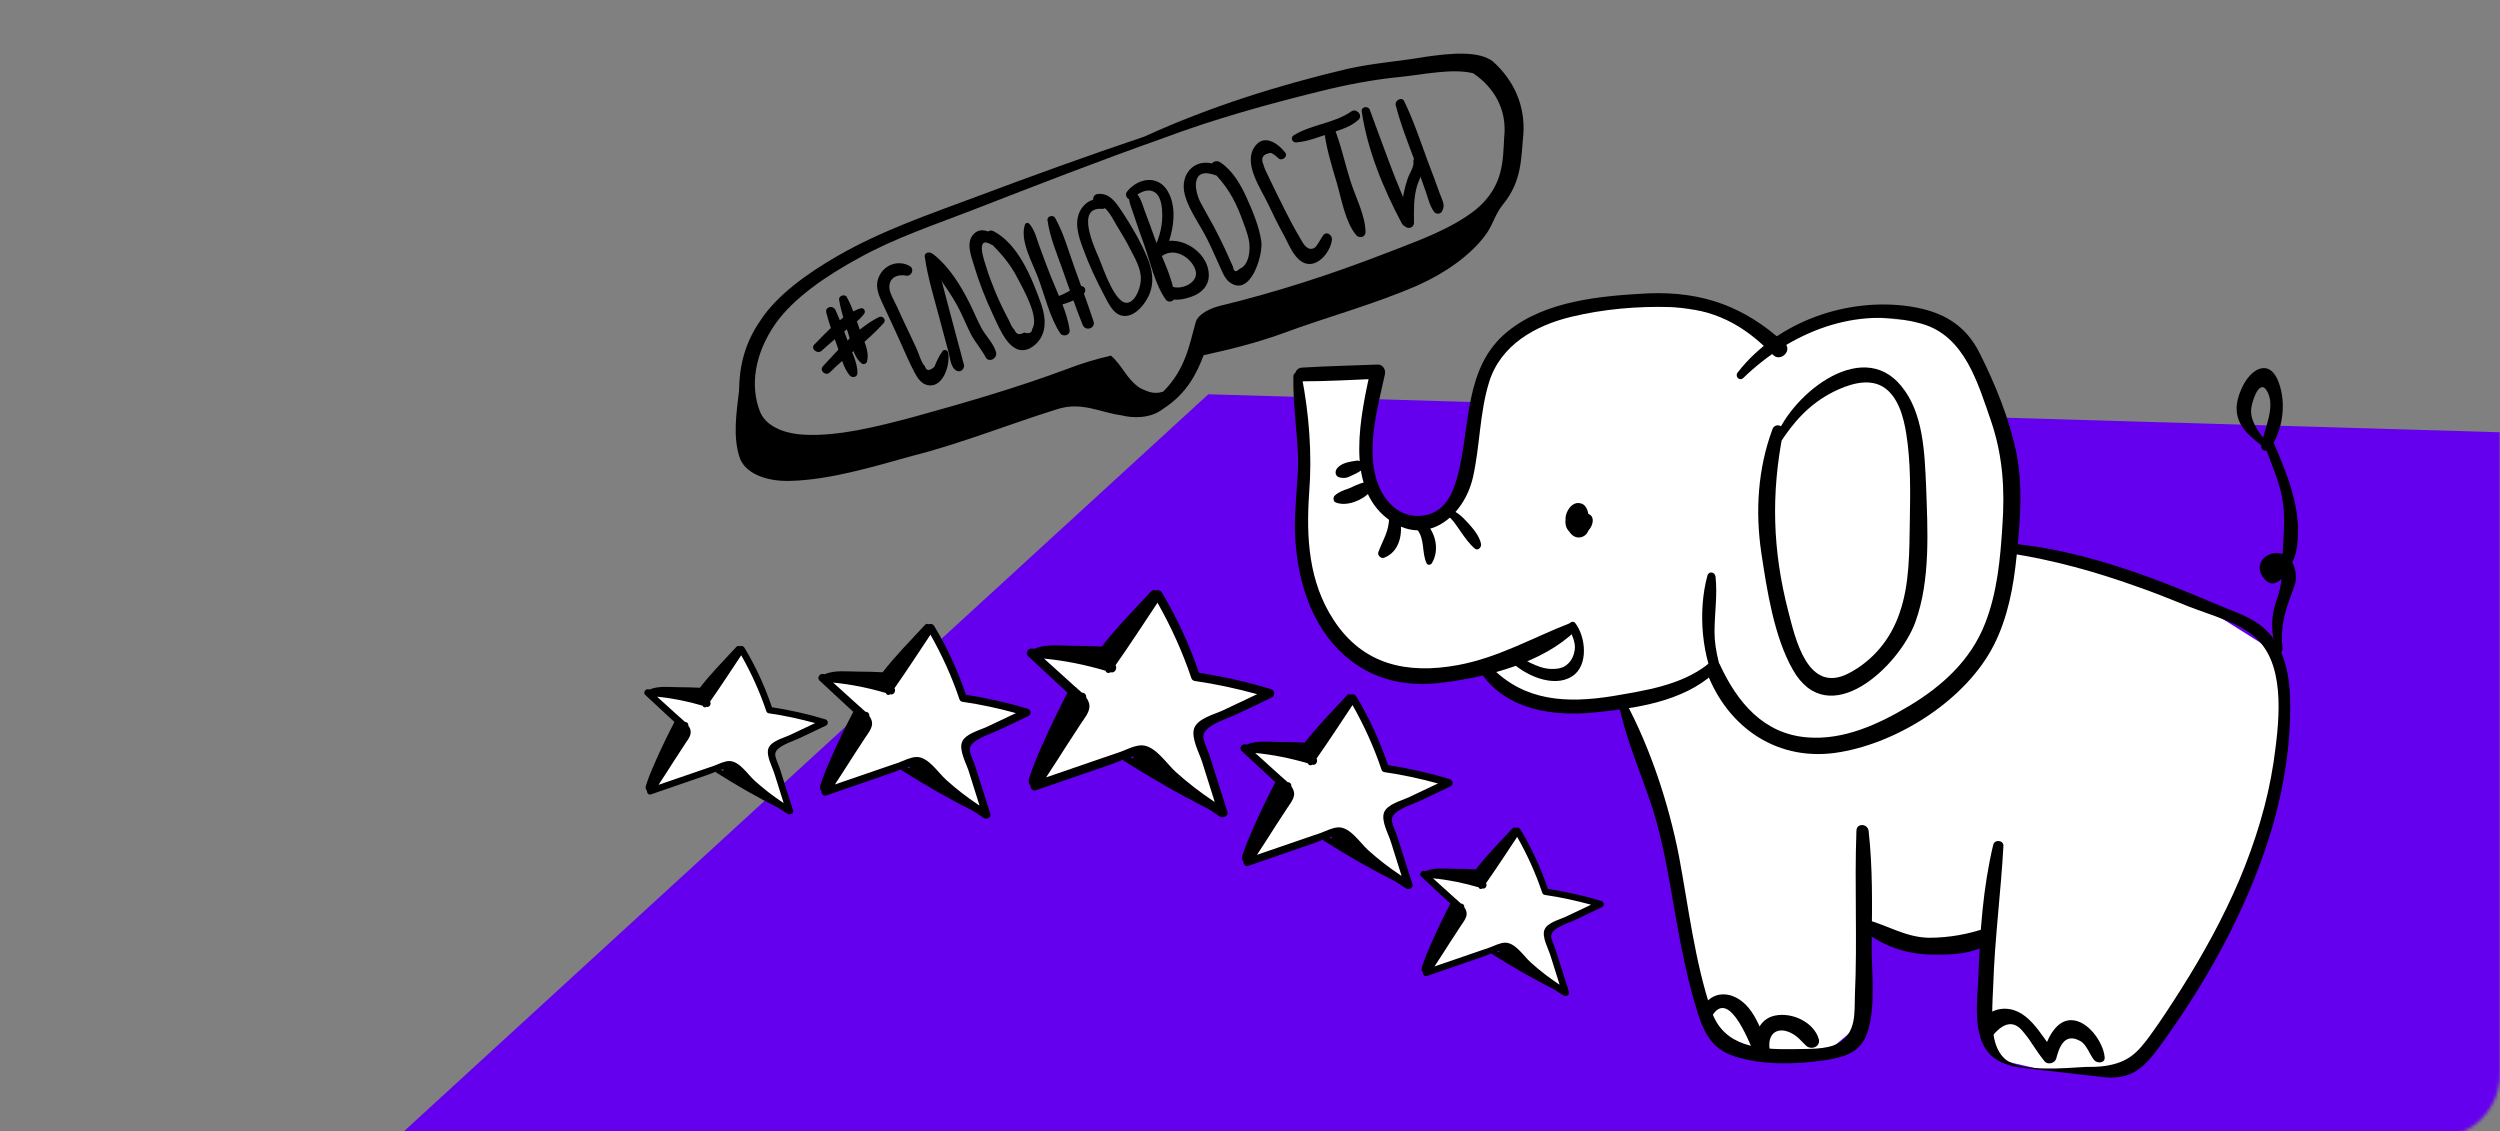 <?xml version="1.0" encoding="UTF-8"?> <svg xmlns="http://www.w3.org/2000/svg" width="780" height="353" viewBox="0 0 780 353" fill="none"><rect x="0" y="0" width="780" height="353" fill="#808080" stroke="none"/><g clip-path="url(#clip0_840_447)"><mask id="mask0_840_447" style="mask-type:alpha" maskUnits="userSpaceOnUse" x="62" y="2" width="718" height="354"><path d="M62 22.014C62 10.968 70.954 2.014 82 2.014H760C771.046 2.014 780 10.968 780 22.014V335.014C780 346.059 771.046 355.014 760 355.014H82C70.954 355.014 62 346.059 62 335.014V22.014Z" fill="white"></path></mask><g mask="url(#mask0_840_447)"><path d="M377 123.014L19 451.014L957 461.014L1057 143.014L377 123.014Z" fill="#6400EE"></path></g><path d="M349.89 129.578C353.43 130.515 359.038 130.647 362.973 127.498C370.279 122.808 373.388 116.511 375.54 110.818C383.595 109.074 391.916 106.995 399.924 104.113C414.139 98.818 428.556 95.063 442.458 88.965C450.922 85.212 458.683 79.65 463.139 73.755C465.806 70.406 466.169 67.258 468.836 63.908C475.048 56.405 474.54 48.971 475.3 41.738C475.858 32.964 472.389 25.062 465.706 19.103C461.229 15.755 452.44 16.628 444.919 17.702C436.364 19.178 428.608 19.649 420.209 21.527C398.773 26.623 377.538 33.26 356.974 42.642C339.421 48.541 322.025 54.841 304.707 61.343C290.147 66.772 275.087 71.933 261.464 79.773C251.4 85.536 242.15 92.37 237.206 100.074C232.107 107.376 230.657 114.877 230.587 121.843C229.749 128.875 228.644 136.243 230.72 142.605C232.25 147.561 238.874 150.305 246.707 150.035C258.88 149.697 272.028 145.741 284.565 142.255C299.749 138.433 314.842 132.334 329.714 127.708C337.456 125.161 343.202 128.709 349.89 129.578ZM241.937 101.01C247.57 93.038 257.588 86.137 268.075 80.441C279.173 74.276 291.475 70.187 303.543 65.496C323.197 57.855 343.195 50.08 363.083 43.042C379.022 37.077 395.508 32.518 411.805 28.494C420.126 26.416 428.258 24.873 436.28 24.067C444.302 23.261 453.046 21.25 459.623 22.855C466.605 27.541 470.185 34.707 469.314 42.677C468.899 49.776 469.297 57.947 460.626 65.25C452.755 71.548 442.254 75.168 432.6 78.921C415.36 85.624 398.074 91.188 380.665 95.412C377.405 96.216 373.769 98.093 373.092 100.437C371.064 107.47 370.037 115.039 362.901 122.207C359.72 123.213 357.638 121.941 355.712 121.071C351.469 118.326 350.174 113.973 346.621 110.96C342.249 111.966 337.61 113.307 333.128 115.049C317.189 121.014 301.126 125.64 284.641 130.199C273.483 133.149 261.558 136.167 251.031 135.634C244.154 135.301 238.799 132.757 237.081 128.338C234.035 120.502 235.315 110.523 241.937 101.01Z" fill="black"></path><path d="M257.816 97.615C258.717 101.156 260.038 104.647 261.254 108.085C262.34 111.129 263.058 114.643 265.091 117.115C265.925 118.062 267.551 117.703 267.531 116.314C267.519 113.091 265.778 109.913 264.717 106.947C263.423 103.535 262.181 100.019 260.65 96.684C259.767 95.056 257.301 95.778 257.816 97.615Z" fill="black"></path><path d="M261.817 93.598C262.403 97.243 263.645 100.76 264.73 104.328C265.738 107.398 266.166 111.094 268.724 113.307C269.35 113.886 270.374 113.55 270.535 112.712C271.309 109.493 269.437 106.183 268.351 103.139C267.109 99.622 266.025 96.054 264.258 92.797C263.765 91.564 261.535 92.209 261.817 93.598Z" fill="black"></path><path d="M256.375 109.426C258.716 107.262 261.188 105.229 263.66 103.196C265.738 101.555 268.024 100.02 269.606 97.931C270.212 97.121 269.536 95.861 268.434 96.222C262.924 98.032 258.078 103.46 254.078 107.476C252.762 108.781 255.033 110.651 256.375 109.426Z" fill="black"></path><path d="M258.939 116.17C264.255 110.849 270.721 106.372 275.698 100.814C276.646 99.717 275.316 98.323 274.134 98.972C267.411 102.401 261.775 108.873 256.746 114.274C255.535 115.631 257.623 117.474 258.939 116.17Z" fill="black"></path><path d="M283.796 82.981C280.059 80.894 275.439 82.76 274.006 86.893C272.97 89.849 274.373 92.528 275.618 95.258C277.357 98.961 279.07 102.584 280.73 106.312C282.261 109.647 283.66 113.112 285.427 116.368C286.336 118.076 287.508 119.784 289.471 120.186C294.393 121.099 296.602 113.484 295.779 109.917C295.626 109.183 294.5 108.942 294.078 109.517C293.366 110.535 292.812 111.502 292.309 112.627C292.07 113.228 291.753 113.856 291.514 114.457C289.962 115.839 288.967 115.729 288.581 114.287C287.433 113.181 286.686 110.374 286.037 108.93C285.389 107.486 284.636 105.989 283.987 104.545C282.585 101.604 281.184 98.664 279.861 95.697C279.238 94.332 278.432 92.939 277.888 91.548C276.439 87.664 278.965 85.265 282.787 86.016C284.515 86.233 285.391 83.853 283.796 82.981Z" fill="black"></path><path d="M288.525 80.121C289.491 86.78 291.557 93.34 293.257 99.845C294.185 103.203 295.008 106.508 295.937 109.866C296.452 111.702 296.544 114.637 298.452 115.668C300.125 116.514 301.629 114.189 300.272 112.977C300.272 112.977 300.272 112.977 300.246 112.899C299.646 112.398 298.702 112.446 298.123 113.072C297.886 113.412 297.806 113.7 297.777 114.145C298.383 113.598 299.014 113.129 299.54 112.607C300.583 113.66 300.845 113.661 300.405 112.585C300.225 111.772 299.992 111.063 299.813 110.25C299.4 108.729 298.988 107.207 298.576 105.686C297.828 102.879 297.081 100.072 296.334 97.265C294.762 91.415 293.401 85.409 291.278 79.74C290.708 78.27 288.27 78.547 288.525 80.121Z" fill="black"></path><path d="M289.331 81.251C292.688 86.427 296.597 91.161 299.375 96.702C300.622 99.171 301.632 101.717 302.879 104.185C304.255 106.785 306.185 108.943 307.536 111.464C308.497 113.329 311.307 111.795 310.766 109.88C309.94 107.099 307.8 105.098 306.396 102.682C304.889 99.95 303.749 97.01 302.295 94.174C299.568 88.79 296.082 83.22 291.357 79.452C290.182 78.53 288.447 79.884 289.331 81.251Z" fill="black"></path><path d="M310.772 73.775C308.815 72.063 305.886 70.845 303.806 73.01C301.253 75.592 302.989 79.819 303.867 82.757C305.415 88.004 307.462 93.175 309.797 98.164C311.407 101.473 313.581 107.299 317.242 108.888C320.092 110.132 323.141 107.997 324.62 105.593C326.705 102.118 325.99 98.08 324.722 94.485C321.901 86.69 317.757 76.191 309.967 72.121C308.19 71.222 306.711 73.626 308.094 74.916C311.903 78.549 315.058 82.048 317.499 86.827C319.187 90.11 324.387 99.042 322.065 102.595C321.955 103.852 321.115 104.215 319.571 103.763C318.021 104.62 317.053 104.328 316.483 102.858C315.622 102.094 315.157 100.677 314.664 99.706C313.105 96.816 311.677 93.797 310.433 90.804C309.448 88.337 308.464 85.87 307.69 83.246C307.147 81.593 304.171 73.326 309.241 76.284C310.626 77.05 312.103 74.908 310.772 73.775Z" fill="black"></path><path d="M319.773 70.123C318.1 75.119 322.234 82.134 323.943 86.805C326.014 92.317 327.555 99.136 330.808 103.998C331.641 105.207 333.897 104.641 333.721 103.042C332.987 97.353 329.973 91.627 327.875 86.299C326.736 83.359 325.596 80.42 324.535 77.454C323.525 74.908 322.988 71.945 321.163 69.841C320.746 69.367 319.986 69.442 319.773 70.123Z" fill="black"></path><path d="M329.566 95.423C331.375 95.091 333.028 94.548 334.708 93.822C336.152 93.174 337.701 92.578 338.467 91.193C338.943 90.252 338.24 89.174 337.218 89.248C335.751 89.294 334.593 90.284 333.333 90.96C331.862 91.792 330.313 92.387 328.764 92.983C327.19 93.5 327.992 95.678 329.566 95.423Z" fill="black"></path><path d="M326.829 68.765C327.565 74.192 329.899 79.443 331.683 84.613C333.702 90.229 335.537 95.818 337.791 101.357C338.672 103.509 341.9 102.449 341.176 100.245C339.315 94.577 337.244 89.066 335.226 83.45C333.363 78.306 331.894 72.771 329.191 67.99C328.567 66.887 326.573 67.454 326.829 68.765Z" fill="black"></path><path d="M344.178 62.371C341.274 61.493 338.621 62.975 337.116 65.562C335.029 69.299 336.502 73.786 337.9 77.513C339.738 82.578 342.047 87.488 344.567 92.242C345.97 94.921 347.708 98.885 351.351 98.561C354.496 98.313 357.132 94.919 358.375 92.331C360.28 88.304 359.591 84.083 357.854 80.119C355.883 75.446 353.258 70.901 350.447 66.592C348.574 63.806 346.52 60.207 342.693 60.504C340.361 60.572 340.608 63.98 342.913 64.095C345.401 64.237 347.398 68.726 348.517 70.539C349.974 72.852 351.352 75.19 352.598 77.658C354.001 80.337 355.795 83.411 355.938 86.503C356.111 88.888 354.701 93.624 352.077 94.398C348.09 95.533 344.239 83.804 342.995 80.811C341.465 77.215 335.444 64.454 343.877 65.173C345.554 65.233 345.539 62.797 344.178 62.371Z" fill="black"></path><path d="M352.469 59.737C351.777 62.145 352.764 64.088 353.539 66.45C354.599 69.677 355.763 72.957 356.901 76.159C358.868 81.618 360.329 88.725 363.714 93.456C364.547 94.665 366.62 94.072 366.469 92.552C365.945 86.707 362.489 80.429 360.522 74.97C359.461 72.005 358.401 69.039 357.235 66.021C356.329 63.528 355.739 60.931 353.571 59.375C353.18 58.98 352.629 59.161 352.469 59.737Z" fill="black"></path><path d="M353.194 61.94C354.772 60.637 357.032 59.023 359.205 59.531C361.953 60.198 362.461 63.607 362.582 65.834C362.852 69.844 361.944 73.718 360.172 77.352C359.405 78.999 361.284 80.737 362.782 79.722C366.487 77.197 371.583 80.233 372.954 84.143C374.351 88.132 368.443 90.856 365.202 89.217C363.738 88.477 362.21 90.2 363.095 91.566C364.995 94.43 368.981 93.558 371.868 92.523C374.991 91.41 377.334 88.984 377.14 85.472C376.781 78.003 366.981 72.326 360.7 76.568C361.561 77.332 362.422 78.096 363.309 78.938C365.85 73.395 367.694 65.202 364.261 59.527C361.062 54.299 354.715 55.685 351.5 59.968C350.839 61.144 352.089 62.826 353.194 61.94Z" fill="black"></path><path d="M380.722 52.029C373.875 48.173 367.562 53.646 369.755 61.124C371.174 65.977 374.639 70.421 376.845 75.016C378.377 78.088 379.673 81.238 381.126 84.337C381.749 85.702 382.372 87.067 383.547 87.99C390.074 92.997 394.091 79.731 393.534 75.38C392.9 70.791 390.878 65.961 388.958 61.708C387.064 57.534 384.62 53.278 380.807 50.693C378.795 49.348 376.531 51.748 378.331 53.512C382.478 57.644 385.105 61.927 387.151 67.359C388.057 69.853 389.146 72.373 389.658 74.995C390.196 77.696 389.833 82.699 386.736 83.89C385.63 85.038 384.95 84.826 384.669 83.174C384.435 82.727 384.28 82.255 384.02 81.73C383.372 80.286 382.749 78.92 382.101 77.476C381.01 75.218 379.92 72.96 378.777 70.806C377.452 68.364 376.048 65.947 374.697 63.425C372.488 59.354 371.526 51.909 379.138 54.642C381.1 55.306 382.421 52.954 380.722 52.029Z" fill="black"></path><path d="M400.969 47.562C398.598 44.59 394.21 41.583 391.36 45.92C387.905 51.066 393.32 58.794 395.526 63.389C397.187 66.855 398.848 70.321 400.746 73.709C402.097 76.231 403.469 79.879 406.029 81.567C410.392 84.495 415.16 78.831 415.571 74.772C415.708 73.331 413.88 72.013 412.852 73.397C412.114 74.337 411.003 76.795 410.057 77.367C407.825 78.536 406.475 75.753 405.669 74.36C403.926 71.444 402.316 68.397 400.784 65.325C399.07 61.964 397.434 58.576 395.773 55.11C395.202 53.902 394.552 52.72 394.218 51.435C393.232 49.23 394.05 48.002 396.566 47.699C397.403 48.122 398.212 48.728 398.864 49.386C399.986 50.413 401.985 48.798 400.969 47.562Z" fill="black"></path><path d="M413.059 40.018C413.635 45.758 415.417 51.452 417.069 57.014C418.566 62.104 419.686 69.236 423.126 73.339C424.117 74.496 426.058 74.033 426.039 72.382C425.984 67.168 422.866 61.39 421.316 56.405C419.56 50.79 418.303 44.836 416.075 39.376C415.505 37.907 412.884 38.157 413.059 40.018Z" fill="black"></path><path d="M404.391 44.434C408.139 44.162 411.893 42.581 415.435 41.418C418.505 40.41 421.522 39.507 423.864 37.342C425.337 35.987 423.173 33.645 421.622 34.764C416.155 38.565 409.159 38.769 403.588 42.255C402.564 42.853 403.107 44.506 404.391 44.434Z" fill="black"></path><path d="M424.869 34.833C426.649 46.893 431.651 58.942 437.367 69.71C438.51 71.864 441.978 69.678 440.599 67.602C440.391 67.235 440.209 66.946 439.922 66.604C439.402 65.815 438.222 65.941 437.773 66.699C437.536 67.038 437.403 67.431 437.166 67.77C438.344 67.907 439.576 67.938 440.754 68.075C435.485 57.073 431.71 45.842 427.439 34.425C427.026 32.903 424.588 33.181 424.869 34.833Z" fill="black"></path><path d="M435.464 32.836C437.034 38.948 439.418 44.88 441.618 50.785C442.653 53.672 443.663 56.48 444.698 59.367C445.5 61.545 446.012 64.168 447.419 66.061C448.044 66.902 449.354 66.908 449.908 65.941C451.017 64.007 450.028 62.587 449.252 60.488C448.061 57.129 446.793 53.795 445.498 50.384C443.168 44.085 441.049 37.63 438.09 31.538C437.337 30.041 435.077 31.393 435.464 32.836Z" fill="black"></path><path d="M440.991 50.468C441.246 52.041 439.69 54.209 439.212 55.674C438.734 57.139 438.281 58.683 437.986 60.175C437.396 63.16 437.172 66.46 437.735 69.502C438.092 71.652 441.236 71.666 441.168 69.334C441.133 65.508 441.018 61.971 442.056 58.229C442.775 55.638 444.884 52.765 443.639 50.035C443.121 48.722 440.789 48.791 440.991 50.468Z" fill="black"></path><path d="M219.226 217.706L203.36 216.113C206.62 219.704 213.116 226.928 213.028 227.101L203.351 245.922C211.14 243.362 226.783 238.331 227.04 238.682C227.297 239.033 240.024 248.184 246.355 252.716L241.941 238.959C241.597 237.323 240.975 233.922 241.242 233.403C241.509 232.883 252.144 228.158 257.428 225.861L240.178 221.641L231.363 202.612L219.226 217.706Z" fill="white"></path><path d="M247.435 252.822C246.517 249.935 245.599 247.047 244.682 244.159C244.243 242.729 243.764 241.272 243.326 239.841C242.929 238.609 241.779 236.428 241.874 235.231C242.063 232.836 247.349 231.304 249.333 230.365C252.137 229.045 254.94 227.725 257.704 226.379C258.524 225.998 258.432 224.736 257.539 224.44C252.104 222.785 246.512 221.543 240.858 220.661C238.631 214.172 235.795 207.916 232.245 202.052C231.935 201.564 231.309 201.385 230.806 201.629C230.459 201.46 230.114 201.464 229.798 201.773C225.999 205.935 221.814 210.075 218.363 214.578C216.09 214.47 213.791 214.402 211.506 214.4C208.77 214.39 205.285 213.949 202.759 215.107C202.546 215.082 202.333 215.058 202.12 215.034C201.283 215.003 200.616 216.113 201.273 216.771C203.418 218.741 205.536 220.752 207.68 222.723C208.618 223.563 209.53 224.444 210.427 225.258C208.353 229.228 206.399 233.277 204.591 237.364C203.577 239.621 202.602 241.905 201.814 244.253C201.465 245.227 201.166 245.948 201.851 246.738C201.817 247.403 202.342 248.089 203.057 247.868C206.897 246.537 210.803 245.192 214.643 243.861C216.576 243.175 218.483 242.53 220.456 241.87C221.356 241.542 222.309 241.133 223.275 240.79C223.329 240.882 223.383 240.975 223.463 241.027C229.692 244.974 236.263 248.744 242.884 252.088C243.847 252.715 244.809 253.343 245.772 253.97C246.546 254.361 247.736 253.763 247.435 252.822ZM225.738 239.992C225.674 240.179 225.635 240.326 225.677 240.524C225.45 240.434 225.25 240.303 224.983 240.186C225.208 240.104 225.473 240.048 225.738 239.992ZM244.143 250.333C241.081 248.279 238.191 246.051 235.457 243.582C233.327 241.677 230.655 237.36 227.455 237.448C225.874 237.505 224.222 238.374 222.779 238.921C220.647 239.649 218.582 240.362 216.45 241.09C212.769 242.353 209.154 243.602 205.473 244.864C207.149 242.294 208.825 239.724 210.461 237.128L213.629 232.268C214.284 231.264 215.282 230.084 215.47 228.832C215.62 227.9 215.28 227.106 214.742 226.354C214.856 225.742 214.333 225.229 213.748 225.249C213.4 224.907 213.065 224.631 212.73 224.356C212.622 224.171 212.422 224.04 212.261 223.936C212.087 223.765 211.927 223.66 211.792 223.515L204.999 217.368C209.839 217.834 214.577 218.806 219.226 220.178C219.364 220.668 219.964 220.888 220.372 220.524C221.412 220.859 222.011 219.589 221.552 218.89C224.881 214.135 228.05 209.276 231.258 204.442C234.393 209.978 237.025 215.758 239.049 221.77C239.186 222.261 239.521 222.536 240.013 222.571C244.868 223.276 249.621 224.314 254.322 225.605C251.677 226.857 249.032 228.108 246.387 229.36C244.496 230.245 240.547 231.218 239.745 233.5C238.969 235.741 240.956 239.268 241.586 241.282C242.545 244.369 243.531 247.415 244.49 250.502C244.424 250.516 244.263 250.411 244.143 250.333Z" fill="black"></path><path d="M461.321 274.374L445.455 272.781C448.715 276.371 455.211 283.596 455.122 283.769L445.446 302.589C453.235 300.03 468.878 294.999 469.135 295.35C469.392 295.701 482.119 304.852 488.45 309.384L484.036 295.626C483.692 293.991 483.07 290.589 483.337 290.07C483.604 289.551 494.239 284.826 499.523 282.528L482.273 278.309L473.458 259.28L461.321 274.374Z" fill="white"></path><path d="M489.53 309.49C488.612 306.602 487.695 303.714 486.777 300.827C486.339 299.396 485.86 297.939 485.421 296.508C485.024 295.277 483.874 293.096 483.969 291.899C484.159 289.504 489.445 287.971 491.428 287.032C494.232 285.713 497.036 284.393 499.799 283.047C500.619 282.666 500.528 281.404 499.635 281.108C494.199 279.452 488.608 278.21 482.953 277.328C480.726 270.839 477.89 264.583 474.341 258.72C474.03 258.231 473.404 258.052 472.902 258.297C472.555 258.128 472.21 258.132 471.894 258.441C468.094 262.603 463.909 266.742 460.458 271.246C458.186 271.137 455.887 271.069 453.602 271.068C450.865 271.057 447.38 270.617 444.854 271.774C444.641 271.75 444.428 271.726 444.216 271.701C443.378 271.67 442.712 272.781 443.369 273.438C445.513 275.409 447.631 277.42 449.775 279.39C450.713 280.231 451.625 281.111 452.523 281.926C450.448 285.896 448.494 289.945 446.687 294.032C445.672 296.289 444.697 298.572 443.909 300.92C443.56 301.895 443.261 302.616 443.946 303.406C443.913 304.071 444.438 304.756 445.153 304.536C448.993 303.205 452.899 301.86 456.738 300.528C458.671 299.843 460.578 299.197 462.551 298.538C463.452 298.209 464.404 297.8 465.371 297.457C465.425 297.55 465.479 297.642 465.559 297.694C471.787 301.641 478.359 305.411 484.98 308.755C485.942 309.383 486.905 310.01 487.867 310.638C488.641 311.028 489.831 310.43 489.53 309.49ZM467.834 296.66C467.769 296.846 467.731 296.993 467.773 297.192C467.546 297.101 467.345 296.971 467.079 296.854C467.304 296.772 467.569 296.716 467.834 296.66ZM486.238 307C483.177 304.947 480.286 302.718 477.552 300.249C475.422 298.345 472.751 294.027 469.55 294.115C467.97 294.172 466.317 295.041 464.875 295.588C462.743 296.316 460.677 297.03 458.545 297.757C454.864 299.02 451.25 300.269 447.568 301.532C449.244 298.962 450.92 296.391 452.556 293.795L455.725 288.936C456.379 287.932 457.378 286.751 457.565 285.5C457.716 284.567 457.376 283.774 456.837 283.022C456.951 282.409 456.428 281.896 455.844 281.916C455.495 281.574 455.16 281.299 454.826 281.023C454.718 280.838 454.517 280.708 454.357 280.603C454.182 280.432 454.022 280.328 453.888 280.183L447.094 274.036C451.934 274.502 456.673 275.474 461.322 276.845C461.459 277.336 462.059 277.555 462.468 277.192C463.507 277.526 464.106 276.257 463.648 275.557C466.977 270.803 470.145 265.943 473.354 261.11C476.488 266.645 479.121 272.425 481.144 278.438C481.282 278.928 481.616 279.204 482.108 279.238C486.964 279.943 491.716 280.981 496.418 282.273C493.773 283.524 491.128 284.776 488.483 286.028C486.592 286.912 482.642 287.885 481.84 290.167C481.065 292.409 483.051 295.936 483.681 297.949C484.641 301.036 485.626 304.083 486.585 307.169C486.519 307.183 486.359 307.079 486.238 307Z" fill="black"></path><path d="M276.391 213.36L258.051 211.518C261.819 215.669 269.329 224.02 269.226 224.22L258.04 245.976C267.044 243.018 285.127 237.202 285.424 237.607C285.722 238.013 300.434 248.592 307.753 253.83L302.65 237.927C302.252 236.036 301.533 232.104 301.842 231.504C302.15 230.904 314.444 225.442 320.553 222.786L300.612 217.908L290.421 195.911L276.391 213.36Z" fill="white"></path><path d="M309 253.953C307.94 250.615 306.879 247.276 305.818 243.938C305.311 242.284 304.758 240.6 304.251 238.946C303.792 237.522 302.462 235.001 302.572 233.617C302.791 230.849 308.902 229.077 311.195 227.992C314.436 226.466 317.677 224.941 320.872 223.385C321.82 222.944 321.714 221.486 320.681 221.144C314.398 219.23 307.934 217.794 301.398 216.774C298.823 209.273 295.545 202.041 291.442 195.263C291.083 194.699 290.359 194.491 289.779 194.774C289.377 194.579 288.978 194.583 288.613 194.941C284.221 199.752 279.383 204.537 275.394 209.743C272.767 209.618 270.109 209.539 267.468 209.537C264.304 209.525 260.276 209.016 257.356 210.354C257.11 210.326 256.864 210.298 256.618 210.27C255.65 210.234 254.879 211.518 255.639 212.278C258.117 214.556 260.566 216.88 263.045 219.158C264.129 220.129 265.183 221.147 266.221 222.089C263.823 226.678 261.564 231.359 259.474 236.083C258.301 238.693 257.175 241.332 256.264 244.047C255.86 245.173 255.515 246.006 256.306 246.919C256.268 247.688 256.874 248.481 257.701 248.226C262.14 246.687 266.655 245.132 271.094 243.593C273.328 242.801 275.533 242.055 277.813 241.292C278.854 240.912 279.955 240.439 281.073 240.043C281.135 240.15 281.197 240.257 281.29 240.317C288.49 244.88 296.087 249.238 303.74 253.103C304.853 253.829 305.966 254.554 307.078 255.28C307.973 255.731 309.349 255.04 309 253.953ZM283.92 239.121C283.845 239.337 283.801 239.506 283.849 239.736C283.587 239.632 283.355 239.481 283.047 239.346C283.307 239.251 283.614 239.186 283.92 239.121ZM305.195 251.075C301.656 248.701 298.314 246.125 295.155 243.271C292.692 241.069 289.604 236.078 285.904 236.18C284.077 236.246 282.167 237.25 280.499 237.883C278.035 238.724 275.647 239.549 273.183 240.39C268.927 241.85 264.749 243.294 260.493 244.753C262.431 241.782 264.368 238.811 266.259 235.81L269.922 230.192C270.679 229.032 271.833 227.667 272.049 226.22C272.223 225.143 271.831 224.225 271.208 223.356C271.34 222.648 270.735 222.055 270.06 222.078C269.657 221.683 269.27 221.364 268.883 221.046C268.758 220.832 268.526 220.681 268.341 220.56C268.139 220.362 267.954 220.241 267.799 220.074L259.945 212.968C265.54 213.507 271.018 214.631 276.392 216.216C276.551 216.783 277.245 217.037 277.717 216.617C278.918 217.003 279.611 215.536 279.081 214.727C282.929 209.231 286.592 203.613 290.301 198.026C293.925 204.425 296.967 211.106 299.306 218.057C299.465 218.624 299.852 218.942 300.421 218.982C306.034 219.797 311.528 220.997 316.963 222.49C313.905 223.937 310.848 225.384 307.79 226.831C305.604 227.853 301.038 228.978 300.111 231.616C299.214 234.207 301.511 238.285 302.239 240.612C303.348 244.18 304.487 247.702 305.596 251.27C305.52 251.286 305.334 251.165 305.195 251.075Z" fill="black"></path><path d="M408.073 235.312L389.733 233.47C393.501 237.621 401.011 245.972 400.908 246.172L389.722 267.929C398.726 264.97 416.809 259.154 417.106 259.56C417.403 259.965 432.116 270.544 439.435 275.783L434.332 259.879C433.934 257.988 433.215 254.057 433.524 253.456C433.832 252.856 446.126 247.394 452.235 244.738L432.294 239.86L422.103 217.863L408.073 235.312Z" fill="white"></path><path d="M440.682 275.906C439.621 272.568 438.56 269.23 437.5 265.891C436.993 264.237 436.439 262.553 435.932 260.899C435.473 259.475 434.144 256.955 434.253 255.57C434.473 252.802 440.583 251.03 442.876 249.945C446.117 248.42 449.358 246.894 452.553 245.338C453.501 244.897 453.395 243.439 452.363 243.097C446.079 241.183 439.616 239.747 433.079 238.727C430.505 231.226 427.226 223.994 423.123 217.216C422.765 216.652 422.041 216.445 421.46 216.727C421.059 216.532 420.66 216.536 420.294 216.894C415.902 221.705 411.064 226.49 407.075 231.696C404.448 231.571 401.791 231.492 399.149 231.49C395.986 231.478 391.957 230.969 389.037 232.307C388.791 232.279 388.545 232.251 388.299 232.223C387.331 232.187 386.56 233.471 387.32 234.231C389.799 236.509 392.247 238.833 394.726 241.111C395.81 242.083 396.864 243.101 397.902 244.042C395.504 248.631 393.245 253.312 391.156 258.036C389.983 260.646 388.856 263.285 387.945 266C387.541 267.126 387.196 267.959 387.988 268.873C387.949 269.641 388.556 270.434 389.382 270.179C393.821 268.64 398.336 267.085 402.775 265.547C405.01 264.754 407.214 264.008 409.495 263.246C410.535 262.866 411.637 262.393 412.754 261.996C412.816 262.103 412.879 262.21 412.972 262.271C420.171 266.833 427.768 271.191 435.422 275.056C436.534 275.782 437.647 276.507 438.76 277.233C439.655 277.684 441.03 276.993 440.682 275.906ZM415.601 261.074C415.527 261.29 415.482 261.46 415.531 261.69C415.268 261.585 415.037 261.434 414.728 261.299C414.988 261.204 415.295 261.139 415.601 261.074ZM436.877 273.028C433.337 270.654 429.996 268.078 426.836 265.224C424.373 263.022 421.285 258.032 417.585 258.133C415.758 258.199 413.848 259.203 412.181 259.836C409.716 260.677 407.328 261.502 404.864 262.343C400.609 263.803 396.43 265.247 392.175 266.707C394.112 263.735 396.05 260.764 397.941 257.763L401.603 252.145C402.36 250.985 403.514 249.62 403.731 248.173C403.905 247.096 403.512 246.178 402.89 245.309C403.021 244.601 402.417 244.008 401.741 244.031C401.338 243.636 400.951 243.317 400.564 242.999C400.439 242.785 400.207 242.634 400.022 242.513C399.82 242.316 399.635 242.195 399.48 242.027L391.626 234.922C397.221 235.46 402.699 236.584 408.074 238.169C408.233 238.736 408.926 238.99 409.398 238.57C410.6 238.956 411.292 237.489 410.762 236.68C414.61 231.184 418.273 225.566 421.982 219.979C425.606 226.378 428.649 233.06 430.988 240.01C431.147 240.577 431.534 240.895 432.102 240.935C437.715 241.75 443.209 242.95 448.644 244.443C445.586 245.89 442.529 247.337 439.471 248.784C437.285 249.806 432.72 250.931 431.793 253.569C430.896 256.16 433.192 260.238 433.921 262.565C435.03 266.133 436.169 269.655 437.278 273.223C437.201 273.239 437.016 273.118 436.877 273.028Z" fill="black"></path><path d="M344.923 205.935L323.536 203.788C327.93 208.627 336.688 218.366 336.568 218.599L323.524 243.968C334.023 240.518 355.109 233.736 355.456 234.21C355.802 234.683 372.958 247.018 381.492 253.127L375.542 234.582C375.078 232.378 374.24 227.793 374.6 227.093C374.96 226.393 389.295 220.024 396.418 216.927L373.166 211.239L361.283 185.589L344.923 205.935Z" fill="white"></path><path d="M382.947 253.271C381.71 249.379 380.474 245.486 379.237 241.594C378.645 239.665 378 237.701 377.408 235.773C376.873 234.112 375.323 231.173 375.451 229.559C375.707 226.331 382.832 224.265 385.506 222.999C389.285 221.22 393.065 219.441 396.79 217.627C397.895 217.113 397.772 215.412 396.568 215.013C389.241 212.782 381.704 211.108 374.082 209.918C371.08 201.172 367.257 192.738 362.472 184.835C362.054 184.177 361.21 183.935 360.533 184.265C360.065 184.037 359.6 184.042 359.174 184.459C354.052 190.069 348.411 195.649 343.759 201.719C340.696 201.573 337.597 201.482 334.517 201.479C330.828 201.466 326.131 200.872 322.725 202.432C322.439 202.399 322.152 202.366 321.865 202.333C320.736 202.292 319.837 203.789 320.723 204.675C323.614 207.331 326.469 210.042 329.359 212.698C330.623 213.831 331.852 215.018 333.063 216.116C330.266 221.467 327.632 226.925 325.196 232.434C323.828 235.477 322.514 238.555 321.452 241.72C320.981 243.033 320.579 244.005 321.502 245.07C321.457 245.966 322.164 246.89 323.128 246.593C328.304 244.799 333.569 242.986 338.745 241.192C341.351 240.268 343.921 239.397 346.581 238.509C347.794 238.065 349.078 237.514 350.381 237.052C350.454 237.176 350.527 237.301 350.635 237.372C359.03 242.691 367.889 247.773 376.814 252.281C378.111 253.127 379.408 253.973 380.706 254.819C381.749 255.345 383.353 254.539 382.947 253.271ZM353.702 235.977C353.614 236.228 353.563 236.426 353.619 236.694C353.313 236.572 353.043 236.396 352.683 236.238C352.987 236.128 353.344 236.052 353.702 235.977ZM378.51 249.915C374.383 247.147 370.487 244.144 366.802 240.815C363.93 238.248 360.329 232.429 356.015 232.547C353.885 232.624 351.657 233.795 349.712 234.533C346.839 235.514 344.054 236.476 341.181 237.456C336.219 239.159 331.346 240.842 326.384 242.544C328.643 239.08 330.903 235.615 333.108 232.115L337.379 225.565C338.261 224.211 339.607 222.62 339.859 220.933C340.062 219.677 339.605 218.607 338.879 217.593C339.032 216.767 338.327 216.076 337.539 216.103C337.069 215.642 336.618 215.271 336.167 214.899C336.021 214.65 335.751 214.474 335.535 214.333C335.3 214.102 335.084 213.961 334.903 213.766L325.745 205.481C332.269 206.108 338.656 207.419 344.923 209.268C345.109 209.929 345.917 210.224 346.468 209.735C347.869 210.185 348.676 208.474 348.059 207.532C352.546 201.122 356.817 194.572 361.142 188.057C365.368 195.518 368.916 203.309 371.643 211.414C371.829 212.075 372.28 212.446 372.943 212.493C379.488 213.443 385.894 214.843 392.232 216.584C388.666 218.271 385.101 219.958 381.536 221.645C378.986 222.837 373.663 224.149 372.582 227.225C371.536 230.246 374.214 235.001 375.063 237.715C376.356 241.876 377.685 245.982 378.978 250.143C378.889 250.162 378.672 250.021 378.51 249.915Z" fill="black"></path><path d="M429.517 115.056L426.147 146.829L429.517 156.457L439.145 163.196L453.105 158.864L458.882 136.719L464.659 111.686L479.101 98.207L509.43 93.874L538.796 98.207L553.238 107.353L575.864 98.207L607.637 101.095L619.672 119.389L627.374 150.198V170.899L684.18 187.267L710.176 203.634L712.583 225.298L702.473 272.957L677.922 316.283L665.405 331.688L657.221 333.614H636.521L624.004 330.725L619.672 323.504V310.506V292.213C613.092 293.336 599.645 295.583 598.49 295.583C597.334 295.583 586.776 290.769 581.641 288.362L580.196 319.653L571.05 327.356L555.645 329.763L538.796 326.393L531.093 313.876L518.095 252.256L505.097 218.558L490.655 220.484L471.88 215.188L464.659 208.449L442.514 211.337L422.777 206.041L408.816 184.378L404.965 161.752V117.463C404.965 116.308 421.333 115.377 429.517 115.056Z" fill="white"></path><path d="M406.232 118.976C414.166 118.976 421.942 118.5 429.876 118.182C429.083 117.23 428.448 116.278 427.655 115.167C424.64 129.29 419.403 151.507 432.892 161.822C444.793 171.025 456.695 161.345 459.551 148.968C461.773 139.129 461.614 128.814 464.629 119.134C468.279 107.55 479.07 101.52 490.337 98.822C500.175 96.442 510.966 95.49 521.122 95.807C534.611 96.283 543.973 101.203 553.177 110.724C555.558 113.104 559.366 109.296 556.827 107.074C544.291 95.648 531.278 90.888 514.299 91.522C499.541 92.316 482.085 93.744 470.183 103.583C456.854 114.532 458.758 132.623 454.949 147.857C453.362 154.046 450.823 159.917 444 160.869C436.541 161.822 431.463 156.267 429.4 149.444C426.385 139.129 429.876 126.91 432.098 116.754C432.415 115.326 431.463 113.739 429.876 113.739C421.942 114.056 414.166 114.215 406.232 114.691C403.376 114.85 403.376 119.134 406.232 118.976Z" fill="black"></path><path d="M403.535 117.388C403.376 125.799 404.646 133.892 404.963 142.303C405.122 150.078 403.853 157.854 404.011 165.788C404.487 178.96 407.978 192.765 417.5 202.604C426.545 211.808 437.971 214.664 450.507 212.919C464.313 211.173 481.292 206.73 491.449 196.891C492.401 195.939 491.449 193.876 490.02 194.352C478.119 198.954 467.645 205.143 454.792 207.523C439.081 210.38 425.275 207.523 416.072 193.4C408.296 181.499 407.502 167.693 408.454 153.887C409.407 141.668 408.454 129.131 406.074 117.071C405.757 115.643 403.535 115.96 403.535 117.388Z" fill="black"></path><path d="M462.408 210.38C470.343 221.647 484.783 223.551 497.479 222.282C510.332 221.012 524.932 218.949 534.77 210.063C536.198 208.793 534.294 206.254 532.707 207.365C524.297 213.871 513.189 215.458 503.033 217.204C489.068 219.425 475.738 218.949 465.265 208.159C463.837 206.73 461.139 208.635 462.408 210.38Z" fill="black"></path><path d="M543.974 117.865C558.573 103.741 579.202 95.172 599.673 101.044C613.003 104.852 617.129 119.61 621.255 131.512C624.905 142.303 625.539 152.776 624.746 164.043C624.111 174.199 623.159 184.831 619.351 194.511C614.907 205.937 606.021 214.03 595.706 220.219C586.185 225.931 575.235 231.009 563.81 230.057C550.162 228.947 542.069 219.108 536.674 207.524C535.563 205.143 531.437 206.889 532.389 209.428C539.054 227.36 555.082 237.992 574.124 234.659C592.691 231.486 613.479 218.156 622.048 201.335C626.491 192.607 628.237 182.927 629.189 173.406C630.3 162.615 631.252 151.665 629.031 140.874C626.809 130.401 622.524 119.928 617.764 110.406C613.32 101.361 606.179 97.235 596.182 95.648C576.505 92.633 554.606 100.25 542.228 116.119C541.117 117.389 542.704 119.134 543.974 117.865Z" fill="black"></path><path d="M538.262 214.665C536.993 208.793 534.93 203.398 534.93 197.209C534.93 191.496 535.882 185.625 535.247 179.912C535.088 178.484 533.184 178.008 532.708 179.595C529.693 190.703 530.804 205.461 536.517 215.617C536.993 216.41 538.421 215.776 538.262 214.665Z" fill="black"></path><path d="M555.081 138.653C559.524 131.67 564.444 126.116 571.902 122.308C576.345 120.086 582.534 117.864 587.295 120.562C592.214 123.419 593.96 130.242 594.753 135.32C596.181 144.207 596.023 153.569 595.864 162.456C595.705 171.819 595.864 182.133 592.69 191.179C589.992 199.272 584.438 206.095 576.821 210.062C563.968 216.727 560.159 199.272 557.937 190.702C553.018 171.66 552.542 154.045 556.351 134.844C556.827 132.622 553.812 131.829 553.018 133.892C548.416 146.27 547.623 159.6 549.527 172.453C551.273 184.038 553.494 198.637 559.366 208.952C570.474 228.629 592.532 207.999 597.61 194.035C602.37 180.864 601.418 165.312 600.942 151.665C600.466 141.35 600.149 128.814 593.166 120.403C580.471 104.852 557.62 124.212 553.494 138.018C553.335 138.811 554.446 139.287 555.081 138.653Z" fill="black"></path><path d="M490.973 160.392C489.387 162.138 488.276 164.836 490.339 166.74C492.243 168.644 495.258 167.533 495.734 164.994C495.893 164.042 495.575 163.09 495.417 162.138C495.258 161.186 494.941 160.075 494.306 159.44C493.671 158.647 492.56 158.171 491.45 158.33C490.021 158.647 489.228 159.599 488.752 160.869C487.8 163.249 488.752 166.423 491.608 166.74C494.306 166.899 495.893 164.677 495.734 162.138C495.734 160.392 495.258 157.536 493.195 157.06C490.497 156.267 488.434 159.599 488.434 161.821C488.434 164.677 491.291 167.375 494.306 166.423C496.528 165.629 498.432 161.027 495.258 160.234C494.782 160.075 494.147 160.234 493.83 160.551C493.512 160.869 493.354 161.186 493.195 161.662C493.195 161.821 493.036 162.138 492.878 161.979C493.195 162.297 493.036 161.662 493.036 161.821C493.036 161.345 492.719 161.662 493.036 161.027C493.195 160.71 493.989 159.916 493.83 159.758C493.512 159.916 493.195 160.075 492.878 160.234C493.036 160.392 493.195 160.551 493.195 160.869C493.195 161.345 492.878 161.503 492.56 161.821C492.402 161.979 492.243 161.979 492.084 162.138C491.608 162.297 491.608 162.297 491.926 162.138C492.243 162.455 492.402 162.614 492.719 162.931C492.402 162.614 492.719 162.297 492.719 161.662C493.036 161.345 493.036 161.345 492.56 161.503C492.243 161.503 492.084 161.662 492.402 161.979C492.402 162.297 492.56 162.614 492.402 162.931C492.402 163.09 491.926 163.725 491.926 163.884C492.402 164.36 492.402 163.725 492.402 163.725C492.402 163.566 492.402 163.09 492.402 162.931C492.56 162.455 492.56 161.979 492.719 161.503C493.512 160.551 491.767 159.44 490.973 160.392Z" fill="black"></path><path d="M450.983 160.392C453.046 161.662 454.474 164.042 455.902 166.105C457.171 167.851 458.441 169.755 460.187 171.183C461.139 171.976 462.249 170.707 462.091 169.755C461.615 167.216 459.552 164.835 457.806 162.931C456.061 161.027 454.315 159.44 451.935 158.805C450.665 158.488 450.03 159.916 450.983 160.392Z" fill="black"></path><path d="M442.095 165.154C444.634 168.169 443.523 172.454 445.11 175.786C445.427 176.421 446.379 176.262 446.697 175.786C449.236 171.66 447.966 166.106 444.475 162.774C442.729 161.346 440.666 163.567 442.095 165.154Z" fill="black"></path><path d="M433.368 161.822C433.368 165.789 431.305 168.804 430.036 172.295C429.718 173.247 430.829 174.358 431.781 174.041C436.859 172.136 437.811 166.106 436.7 161.504C436.066 159.6 433.368 160.076 433.368 161.822Z" fill="black"></path><path d="M425.594 150.554C423.848 150.872 422.261 151.824 420.674 152.458C419.246 152.935 417.501 153.569 416.39 154.68C415.914 155.156 415.914 156.426 416.707 156.743C420.04 158.171 425.118 156.108 427.339 153.569C428.45 152.141 427.339 150.078 425.594 150.554Z" fill="black"></path><path d="M423.211 143.731C421.148 144.048 418.609 144.366 417.181 146.111C416.387 147.063 416.546 148.65 417.974 148.968C419.244 149.285 420.355 149.126 421.465 148.492C422.576 148.016 423.528 147.54 424.481 146.905C426.226 145.794 424.957 143.414 423.211 143.731Z" fill="black"></path><path d="M471.136 206.096C475.421 210.539 484.625 214.824 490.496 211.015C495.733 207.683 494.781 198.638 491.448 194.353C490.655 193.401 489.227 194.512 489.544 195.464C490.179 198.003 491.766 200.225 491.29 202.922C490.814 205.937 488.909 208.318 485.735 208.635C480.975 209.27 476.69 206.413 472.723 204.192C471.454 203.557 470.184 205.144 471.136 206.096Z" fill="black"></path><path d="M626.968 172.612C640.457 174.675 653.628 178.325 666.482 182.927C672.036 184.831 677.431 187.053 682.985 189.274C689.809 191.972 699.33 194.352 704.567 199.748C713.453 208.793 710.914 226.725 709.327 237.992C707.423 250.528 703.615 262.747 698.695 274.49C693.617 286.392 687.428 297.658 680.605 308.449C677.59 313.21 674.416 318.129 671.084 322.731C666.958 328.444 664.101 331.459 656.802 332.57C654.739 332.887 652.676 332.887 650.613 332.887C644.424 333.205 630.777 334.633 625.699 330.507C621.89 327.333 621.573 321.144 621.573 316.701C621.573 313.527 621.731 310.512 621.89 307.338C622.366 292.739 624.271 278.457 625.064 264.016C625.223 262.112 622.366 261.795 621.89 263.54C618.716 276.87 617.764 290.517 617.288 304.165C616.971 312.258 614.749 325.588 623.001 330.666C625.857 332.411 629.349 333.046 632.681 333.363C640.457 334.315 648.391 335.109 656.167 336.061C666.482 337.172 670.131 331.618 675.844 323.683C690.285 303.371 702.663 280.361 709.486 256.241C712.66 244.657 714.564 232.755 714.564 220.695C714.564 211.967 713.295 202.128 706.471 196.098C702.504 192.448 696.95 190.861 692.189 188.798C685.048 185.783 677.748 182.768 670.449 180.07C656.484 174.992 642.361 171.025 627.603 169.597C625.699 169.438 625.223 172.453 626.968 172.612Z" fill="black"></path><path d="M621.254 323.684C625.063 318.764 628.395 318.288 631.251 321.938C632.204 323.049 633.156 324.318 633.949 325.588C635.219 327.492 636.488 329.396 637.916 331.142C639.027 332.412 641.249 331.618 641.566 330.19C642.36 327.175 643.947 321.938 649.025 324.794C650.929 325.747 652.04 329.079 653.309 330.666C654.261 331.935 656.959 331.777 656.642 329.714C656.166 325.112 651.405 318.288 646.168 318.288C641.09 318.288 638.392 324.953 637.282 329.079C638.551 328.762 639.662 328.444 640.931 328.127C636.647 322.89 632.521 313.845 624.269 314.797C619.35 315.432 616.335 320.034 618.556 324.477C619.35 325.747 621.095 324.953 621.254 323.684Z" fill="black"></path><path d="M505.097 219.901C507.318 230.851 512.079 241.483 515.57 252.115C518.902 262.747 520.648 273.697 522.552 284.488C524.457 295.278 526.519 306.228 529.852 316.543C531.915 322.89 534.613 327.492 541.119 329.555C549.847 332.411 560.161 332.094 569.207 330.825C575.396 329.872 580.632 328.444 582.695 321.938C585.393 313.528 583.806 302.578 583.965 293.85C584.123 282.266 584.282 270.682 583.013 259.256C582.695 256.876 579.204 256.717 579.204 259.256C578.569 276.394 579.521 293.374 578.728 310.512C578.569 316.067 579.204 322.097 573.65 325.429C569.841 327.651 563.653 327.175 559.368 327.333C548.895 327.492 537.786 326.699 533.978 315.432C528.741 299.88 526.837 283.059 523.822 267.032C520.648 250.846 514.935 233.39 507.16 218.949C506.525 217.997 504.779 218.791 505.097 219.901Z" fill="black"></path><path d="M534.135 317.019C539.689 307.656 546.513 327.175 547.783 329.873C548.893 332.571 552.702 330.508 552.226 327.969C551.115 322.414 554.606 320.034 559.049 322.414C560.954 323.367 562.223 325.112 563.651 326.382C565.238 327.651 568.095 326.54 567.46 324.16C565.873 318.923 559.208 315.75 553.813 316.86C548.417 317.971 546.989 323.684 547.465 328.603C548.893 328.127 550.48 327.81 551.908 327.334C549.369 321.462 547.148 313.052 540.324 310.672C535.881 309.243 532.231 311.465 530.644 315.591C529.851 317.654 533.025 318.765 534.135 317.019Z" fill="black"></path><path d="M580.63 289.408C586.026 294.803 594.277 297.501 601.736 297.818C608.401 297.977 617.129 297.977 622.207 292.899C623.635 291.47 622.207 288.614 620.144 289.408C614.113 291.47 608.242 292.581 601.736 292.581C594.436 292.423 588.882 288.614 582.058 286.869C580.63 286.551 579.519 288.297 580.63 289.408Z" fill="black"></path><path d="M712.182 202.287C711.389 196.098 712.817 191.02 714.88 185.466C715.515 183.721 716.467 181.816 716.308 179.912C716.308 177.373 715.356 174.675 712.976 173.247C708.691 170.867 702.82 174.993 705.835 179.753C710.278 186.736 715.515 175.786 716.308 172.454C718.847 160.552 713.928 148.492 709.167 137.701C708.532 136.273 705.993 137.225 706.469 138.812C708.215 143.572 710.278 148.174 711.547 153.094C713.293 160.076 712.5 165.63 712.182 172.612C711.865 177.214 712.341 180.705 710.913 185.307C710.278 187.37 709.484 189.433 709.167 191.655C708.532 195.622 709.167 198.955 709.961 202.922C710.119 204.509 712.341 203.874 712.182 202.287Z" fill="black"></path><path d="M706.628 137.224C704.565 134.685 702.184 131.353 702.343 128.02C702.343 125.957 704.723 118.181 707.104 121.673C710.436 126.751 706.152 134.209 705.517 139.287C705.358 140.398 707.104 141.191 707.897 140.239C711.388 135.955 712.816 129.131 712.023 123.577C711.547 120.244 709.801 113.738 705.199 115.008C701.232 116.119 698.376 122.307 697.9 126.116C697.265 131.987 700.915 135.32 705.199 138.652C706.31 139.446 707.58 138.176 706.628 137.224Z" fill="black"></path></g><defs><clipPath id="clip0_840_447"><rect width="780" height="353" fill="white"></rect></clipPath></defs></svg> 